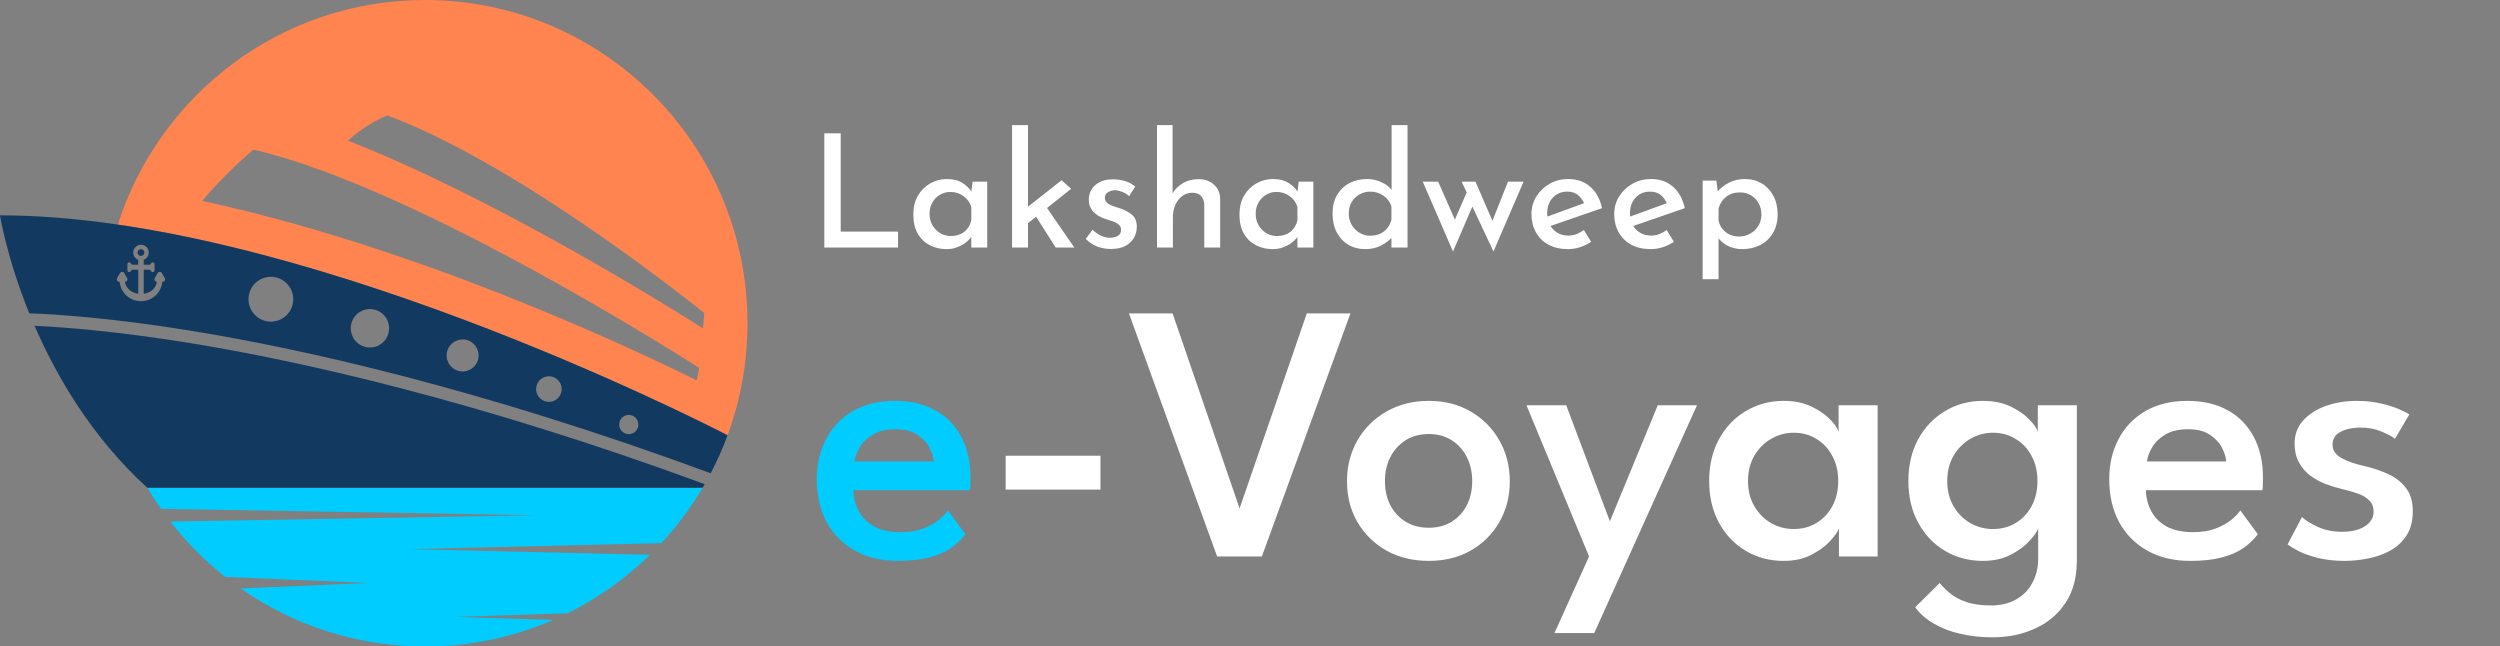 <svg width="1222" height="316" viewBox="0 0 1222 316" fill="none" xmlns="http://www.w3.org/2000/svg">
<rect x="0" y="0" width="1222" height="316" fill="#808080" stroke="none"/>
<path d="M365.367 158C365.367 70.739 294.795 0 207.739 0C137.461 0 77.933 46.105 57.596 109.785C191.66 129.342 342.553 206.008 355.641 212.753C361.929 195.694 365.367 177.25 365.367 158ZM340.547 185.892C302.257 167.022 201.13 120.211 98.841 98.228C109.99 84.718 123.888 73.138 123.888 73.138C205.083 91.782 341.732 179.822 341.732 179.822C341.443 181.925 341.029 183.964 340.547 185.892ZM170.132 68.771C179.297 60.118 189.355 56.415 189.355 56.415C255.886 81.154 344.234 153.035 344.234 153.035C344.092 155.783 343.85 158.268 343.574 160.467C325.821 149.206 241.682 96.809 170.132 68.771Z" fill="#FF8450"/>
<path d="M222.129 301.52L277.289 299.813C292.238 292.431 305.846 282.74 317.659 271.212L200.298 268.411L323.249 265.476C330.9 257.217 337.693 248.147 343.457 238.39H72.022C74.109 241.922 76.344 245.353 78.69 248.7L262.053 251.855L83.265 254.931C91.081 265.001 100.096 274.085 110.079 281.997L180.21 284.963L117.613 287.612C143.156 305.494 174.218 316.001 207.738 316.001C230 316.001 251.172 311.358 270.372 303.012L222.129 301.52Z" fill="#00CCFF"/>
<path d="M92.608 167.65C56.28 161.758 30.442 159.871 16.902 159.271C27.759 184.277 45.023 213.807 71.963 238.389H343.458C343.796 237.817 344.114 237.235 344.445 236.659C231.424 195.061 145.136 176.17 92.608 167.65Z" fill="#123960"/>
<path d="M355.641 212.754C340.626 205.015 144.27 105.257 0 105.257C0 105.257 3.222 125.797 14.315 153.14C28.191 153.644 55.001 155.451 93.566 161.708C146.737 170.333 233.702 189.419 347.387 231.327C350.519 225.351 353.284 219.152 355.641 212.754ZM80.533 137.127C80.316 137.503 79.928 137.729 79.493 137.729L79.346 137.739C78.829 143.143 74.343 147.22 68.912 147.22C63.481 147.22 58.995 143.145 58.462 137.729H58.3C57.866 137.729 57.477 137.503 57.259 137.127C57.042 136.75 57.042 136.3 57.259 135.923L58.659 133.493C58.876 133.117 59.264 132.891 59.699 132.891C60.133 132.891 60.522 133.116 60.74 133.493L62.139 135.924C62.357 136.3 62.357 136.75 62.139 137.128C61.921 137.504 61.534 137.73 61.078 137.742C61.528 140.812 64.05 143.062 67.58 143.606V131.862H64.445L63.905 132.628C63.733 132.87 63.468 133.009 63.175 133.009C62.678 133.009 62.274 132.606 62.274 132.109V129.153C62.274 128.656 62.678 128.253 63.175 128.253C63.468 128.253 63.733 128.392 63.905 128.634L64.444 129.4H67.579V127.004C66.107 126.455 65.116 125.05 65.116 123.445C65.116 122.43 65.511 121.475 66.229 120.755C66.947 120.036 67.9 119.64 68.912 119.64C69.146 119.64 69.386 119.661 69.63 119.706C71.169 119.992 72.382 121.225 72.649 122.773C72.965 124.599 71.928 126.37 70.244 127.004V129.4H73.379L73.918 128.634C74.089 128.392 74.355 128.253 74.648 128.253C75.144 128.253 75.548 128.656 75.548 129.153V132.109C75.548 132.606 75.144 133.009 74.648 133.009C74.355 133.009 74.089 132.87 73.918 132.628L73.377 131.862H70.242V143.606C73.771 143.062 76.29 140.811 76.691 137.73C76.257 137.73 75.868 137.504 75.65 137.128C75.433 136.752 75.433 136.302 75.65 135.924L77.05 133.495C77.266 133.119 77.655 132.893 78.089 132.893C78.523 132.893 78.912 133.117 79.129 133.495L80.529 135.924C80.751 136.3 80.751 136.75 80.533 137.127ZM132.402 157.223C126.364 157.223 121.469 152.316 121.469 146.263C121.469 140.21 126.364 135.304 132.402 135.304C138.441 135.304 143.336 140.21 143.336 146.263C143.336 152.316 138.441 157.223 132.402 157.223ZM189.639 163.66C187.881 168.539 182.509 171.066 177.64 169.302C172.772 167.539 170.251 162.155 172.011 157.275C173.769 152.396 179.141 149.869 184.009 151.633C188.878 153.395 191.399 158.78 189.639 163.66ZM233.471 176.402C232.005 180.469 227.528 182.574 223.473 181.104C219.416 179.635 217.315 175.147 218.782 171.082C220.248 167.016 224.725 164.91 228.782 166.379C232.837 167.849 234.938 172.337 233.471 176.402ZM274.178 192.306C273.006 195.558 269.425 197.243 266.18 196.067C262.935 194.891 261.254 191.302 262.426 188.049C263.599 184.797 267.18 183.112 270.426 184.287C273.671 185.464 275.351 189.053 274.178 192.306ZM305.763 211.934C303.329 211.052 302.069 208.361 302.948 205.921C303.827 203.482 306.513 202.219 308.947 203.099C311.381 203.981 312.641 206.674 311.763 209.113C310.883 211.551 308.197 212.816 305.763 211.934Z" fill="#123960"/>
<path d="M68.912 125.106C69.825 125.106 70.568 124.361 70.568 123.447C70.568 122.531 69.825 121.787 68.912 121.787C67.999 121.787 67.256 122.532 67.256 123.447C67.257 124.361 68.001 125.106 68.912 125.106Z" fill="#123960"/>
<path d="M417.14 239.6C417.26 243.5 418.19 247.01 419.93 250.13C421.67 253.25 424.22 255.71 427.58 257.51C431 259.25 435.17 260.12 440.09 260.12C444.35 260.12 448.01 259.55 451.07 258.41C454.19 257.21 456.77 255.8 458.81 254.18C460.85 252.5 462.35 250.94 463.31 249.5L471.86 261.11C470 263.63 467.66 265.88 464.84 267.86C462.02 269.84 458.51 271.37 454.31 272.45C450.17 273.59 445.04 274.16 438.92 274.16C430.88 274.16 423.89 272.51 417.95 269.21C412.01 265.91 407.39 261.26 404.09 255.26C400.85 249.26 399.23 242.24 399.23 234.2C399.23 227 400.73 220.52 403.73 214.76C406.73 208.94 411.08 204.35 416.78 200.99C422.54 197.63 429.44 195.95 437.48 195.95C444.98 195.95 451.49 197.45 457.01 200.45C462.53 203.45 466.79 207.77 469.79 213.41C472.85 218.99 474.38 225.74 474.38 233.66C474.38 234.14 474.35 235.13 474.29 236.63C474.29 238.13 474.23 239.12 474.11 239.6H417.14ZM456.38 225.56C456.32 223.64 455.66 221.45 454.4 218.99C453.2 216.53 451.25 214.4 448.55 212.6C445.85 210.74 442.25 209.81 437.75 209.81C433.13 209.81 429.38 210.71 426.5 212.51C423.62 214.25 421.49 216.35 420.11 218.81C418.73 221.21 417.92 223.46 417.68 225.56H456.38Z" fill="#00CCFF"/>
<path d="M491.556 239.33V222.77H537.906V239.33H491.556ZM616.806 272H594.936L551.826 153.2H573.156L605.916 248.51L638.766 153.2H660.096L616.806 272ZM698.377 274.16C690.637 274.16 683.737 272.48 677.677 269.12C671.677 265.7 666.967 261.08 663.547 255.26C660.127 249.38 658.417 242.72 658.417 235.28C658.417 227.84 660.127 221.15 663.547 215.21C666.967 209.27 671.677 204.59 677.677 201.17C683.737 197.69 690.637 195.95 698.377 195.95C706.117 195.95 712.957 197.69 718.897 201.17C724.837 204.59 729.487 209.27 732.847 215.21C736.267 221.15 737.977 227.84 737.977 235.28C737.977 242.72 736.267 249.38 732.847 255.26C729.487 261.08 724.837 265.7 718.897 269.12C712.957 272.48 706.117 274.16 698.377 274.16ZM698.377 257.96C702.697 257.96 706.447 256.97 709.627 254.99C712.807 253.01 715.267 250.31 717.007 246.89C718.747 243.47 719.617 239.57 719.617 235.19C719.617 230.81 718.747 226.91 717.007 223.49C715.267 220.01 712.807 217.25 709.627 215.21C706.447 213.17 702.697 212.15 698.377 212.15C694.057 212.15 690.277 213.17 687.037 215.21C683.857 217.25 681.367 220.01 679.567 223.49C677.827 226.91 676.957 230.81 676.957 235.19C676.957 239.57 677.827 243.47 679.567 246.89C681.367 250.31 683.857 253.01 687.037 254.99C690.277 256.97 694.057 257.96 698.377 257.96ZM786.912 254.81L810.312 198.11H829.482L779.262 309.44H759.822L776.742 272L746.142 198.11H765.582L786.912 254.81ZM898.879 272V258.32C898.399 259.76 897.019 261.74 894.739 264.26C892.519 266.78 889.459 269.06 885.559 271.1C881.719 273.14 877.159 274.16 871.879 274.16C864.979 274.16 858.769 272.51 853.249 269.21C847.729 265.91 843.379 261.32 840.199 255.44C837.019 249.56 835.429 242.78 835.429 235.1C835.429 227.42 837.019 220.64 840.199 214.76C843.379 208.88 847.729 204.29 853.249 200.99C858.769 197.63 864.979 195.95 871.879 195.95C877.039 195.95 881.509 196.85 885.289 198.65C889.069 200.45 892.099 202.52 894.379 204.86C896.719 207.2 898.159 209.24 898.699 210.98V198.11H917.779V272H898.879ZM854.419 235.1C854.419 239.84 855.469 243.98 857.569 247.52C859.669 251.06 862.399 253.79 865.759 255.71C869.179 257.63 872.839 258.59 876.739 258.59C880.939 258.59 884.659 257.6 887.899 255.62C891.199 253.64 893.779 250.91 895.639 247.43C897.559 243.89 898.519 239.78 898.519 235.1C898.519 230.42 897.559 226.34 895.639 222.86C893.779 219.32 891.199 216.56 887.899 214.58C884.659 212.54 880.939 211.52 876.739 211.52C872.839 211.52 869.179 212.51 865.759 214.49C862.399 216.41 859.669 219.14 857.569 222.68C855.469 226.22 854.419 230.36 854.419 235.1ZM973.942 311.51C968.302 311.51 963.052 310.94 958.192 309.8C953.392 308.72 949.102 307.07 945.322 304.85C941.542 302.69 938.482 300.02 936.142 296.84L948.112 284.96C949.372 286.52 950.992 288.14 952.972 289.82C954.952 291.56 957.562 293 960.802 294.14C964.042 295.34 968.152 295.94 973.132 295.94C977.992 295.94 982.132 294.95 985.552 292.97C989.032 290.99 991.672 288.26 993.472 284.78C995.332 281.36 996.262 277.4 996.262 272.9V270.65H1015.16V274.07C1015.16 282.23 1013.33 289.07 1009.67 294.59C1006.01 300.17 1001.06 304.37 994.822 307.19C988.582 310.07 981.622 311.51 973.942 311.51ZM996.262 272V258.32C995.782 259.76 994.402 261.74 992.122 264.26C989.902 266.78 986.842 269.06 982.942 271.1C979.102 273.14 974.542 274.16 969.262 274.16C962.362 274.16 956.152 272.51 950.632 269.21C945.112 265.91 940.762 261.32 937.582 255.44C934.402 249.56 932.812 242.78 932.812 235.1C932.812 227.42 934.402 220.64 937.582 214.76C940.762 208.88 945.112 204.29 950.632 200.99C956.152 197.63 962.362 195.95 969.262 195.95C974.422 195.95 978.892 196.85 982.672 198.65C986.452 200.45 989.482 202.52 991.762 204.86C994.102 207.2 995.542 209.24 996.082 210.98V198.11H1015.16V272H996.262ZM951.802 235.1C951.802 239.84 952.852 243.98 954.952 247.52C957.052 251.06 959.782 253.79 963.142 255.71C966.562 257.63 970.222 258.59 974.122 258.59C978.322 258.59 982.042 257.6 985.282 255.62C988.582 253.64 991.162 250.91 993.022 247.43C994.942 243.89 995.902 239.78 995.902 235.1C995.902 230.42 994.942 226.34 993.022 222.86C991.162 219.32 988.582 216.56 985.282 214.58C982.042 212.54 978.322 211.52 974.122 211.52C970.222 211.52 966.562 212.51 963.142 214.49C959.782 216.41 957.052 219.14 954.952 222.68C952.852 226.22 951.802 230.36 951.802 235.1ZM1048.9 239.6C1049.02 243.5 1049.95 247.01 1051.69 250.13C1053.43 253.25 1055.98 255.71 1059.34 257.51C1062.76 259.25 1066.93 260.12 1071.85 260.12C1076.11 260.12 1079.77 259.55 1082.83 258.41C1085.95 257.21 1088.53 255.8 1090.57 254.18C1092.61 252.5 1094.11 250.94 1095.07 249.5L1103.62 261.11C1101.76 263.63 1099.42 265.88 1096.6 267.86C1093.78 269.84 1090.27 271.37 1086.07 272.45C1081.93 273.59 1076.8 274.16 1070.68 274.16C1062.64 274.16 1055.65 272.51 1049.71 269.21C1043.77 265.91 1039.15 261.26 1035.85 255.26C1032.61 249.26 1030.99 242.24 1030.99 234.2C1030.99 227 1032.49 220.52 1035.49 214.76C1038.49 208.94 1042.84 204.35 1048.54 200.99C1054.3 197.63 1061.2 195.95 1069.24 195.95C1076.74 195.95 1083.25 197.45 1088.77 200.45C1094.29 203.45 1098.55 207.77 1101.55 213.41C1104.61 218.99 1106.14 225.74 1106.14 233.66C1106.14 234.14 1106.11 235.13 1106.05 236.63C1106.05 238.13 1105.99 239.12 1105.87 239.6H1048.9ZM1088.14 225.56C1088.08 223.64 1087.42 221.45 1086.16 218.99C1084.96 216.53 1083.01 214.4 1080.31 212.6C1077.61 210.74 1074.01 209.81 1069.51 209.81C1064.89 209.81 1061.14 210.71 1058.26 212.51C1055.38 214.25 1053.25 216.35 1051.87 218.81C1050.49 221.21 1049.68 223.46 1049.44 225.56H1088.14ZM1151.84 195.95C1155.98 195.95 1159.82 196.34 1163.36 197.12C1166.9 197.9 1169.93 198.83 1172.45 199.91C1174.97 200.99 1176.71 201.89 1177.67 202.61L1170.65 214.49C1169.45 213.47 1167.29 212.3 1164.17 210.98C1161.11 209.66 1157.66 209 1153.82 209C1149.98 209 1146.74 209.69 1144.1 211.07C1141.46 212.45 1140.14 214.52 1140.14 217.28C1140.14 219.98 1141.52 222.14 1144.28 223.76C1147.1 225.38 1150.91 226.73 1155.71 227.81C1159.67 228.71 1163.45 229.97 1167.05 231.59C1170.65 233.15 1173.59 235.4 1175.87 238.34C1178.21 241.22 1179.38 245.09 1179.38 249.95C1179.38 254.57 1178.39 258.44 1176.41 261.56C1174.49 264.62 1171.91 267.08 1168.67 268.94C1165.43 270.8 1161.83 272.12 1157.87 272.9C1153.97 273.74 1150.04 274.16 1146.08 274.16C1141.22 274.16 1136.87 273.68 1133.03 272.72C1129.25 271.76 1126.1 270.65 1123.58 269.39C1121.06 268.07 1119.26 266.96 1118.18 266.06L1125.2 252.74C1126.76 254.24 1129.31 255.83 1132.85 257.51C1136.39 259.13 1140.35 259.94 1144.73 259.94C1149.41 259.94 1153.16 259.04 1155.98 257.24C1158.8 255.44 1160.21 253.04 1160.21 250.04C1160.21 247.82 1159.52 246.02 1158.14 244.64C1156.82 243.26 1154.99 242.15 1152.65 241.31C1150.31 240.47 1147.7 239.72 1144.82 239.06C1142.12 238.4 1139.39 237.56 1136.63 236.54C1133.93 235.46 1131.44 234.08 1129.16 232.4C1126.88 230.66 1125.05 228.5 1123.67 225.92C1122.29 223.34 1121.6 220.31 1121.6 216.83C1121.6 212.39 1123.01 208.61 1125.83 205.49C1128.65 202.37 1132.37 200 1136.99 198.38C1141.61 196.76 1146.56 195.95 1151.84 195.95Z" fill="white"/>
<path d="M402.931 65.175H410.939V113.223H438.967V121H402.931V65.175ZM462.683 121.77C459.654 121.77 456.908 121.128 454.444 119.845C451.98 118.562 450.029 116.688 448.592 114.224C447.155 111.709 446.436 108.603 446.436 104.907C446.436 101.314 447.18 98.234 448.669 95.667C450.209 93.049 452.211 91.047 454.675 89.661C457.19 88.224 459.911 87.505 462.837 87.505C465.917 87.505 468.458 88.147 470.46 89.43C472.462 90.713 474.002 92.253 475.08 94.05L474.618 95.282L475.388 88.814H482.549V121H474.772V112.838L475.542 114.763C475.337 115.174 474.9 115.764 474.233 116.534C473.566 117.304 472.693 118.1 471.615 118.921C470.537 119.691 469.228 120.358 467.688 120.923C466.199 121.488 464.531 121.77 462.683 121.77ZM464.762 115.379C467.329 115.379 469.485 114.712 471.23 113.377C473.027 111.991 474.207 110.117 474.772 107.756V101.134C474.156 99.029 472.898 97.284 470.999 95.898C469.151 94.512 466.995 93.819 464.531 93.819C462.683 93.819 460.989 94.281 459.449 95.205C457.909 96.078 456.677 97.335 455.753 98.978C454.829 100.569 454.367 102.417 454.367 104.522C454.367 106.575 454.829 108.423 455.753 110.066C456.728 111.709 458.012 113.018 459.603 113.993C461.194 114.917 462.914 115.379 464.762 115.379ZM494.701 121V61.171H502.478V121H494.701ZM510.332 99.517L525.116 121H516.03L505.173 103.906L510.332 99.517ZM500.091 110.99L499.321 103.521L518.879 88.121L523.576 92.279L500.091 110.99ZM542.969 121.693C540.608 121.693 538.349 121.282 536.193 120.461C534.037 119.588 532.215 118.356 530.726 116.765L534.037 112.299C535.372 113.582 536.758 114.558 538.195 115.225C539.684 115.892 541.07 116.226 542.353 116.226C543.842 116.226 545.151 115.944 546.28 115.379C547.41 114.763 547.974 113.762 547.974 112.376C547.974 111.247 547.589 110.374 546.819 109.758C546.101 109.142 545.177 108.629 544.047 108.218C542.918 107.807 541.712 107.422 540.428 107.063C537.759 106.19 535.706 104.958 534.268 103.367C532.882 101.724 532.189 99.799 532.189 97.592C532.189 95.898 532.6 94.307 533.421 92.818C534.294 91.278 535.603 90.046 537.348 89.122C539.094 88.147 541.25 87.659 543.816 87.659C546.075 87.659 548.103 87.941 549.899 88.506C551.696 89.019 553.364 89.918 554.904 91.201L551.901 95.898C550.977 94.974 549.874 94.281 548.59 93.819C547.358 93.306 546.229 93.023 545.202 92.972C543.816 92.972 542.61 93.306 541.583 93.973C540.557 94.589 540.043 95.436 540.043 96.514C540.043 97.592 540.403 98.465 541.121 99.132C541.84 99.748 542.764 100.261 543.893 100.672C545.074 101.031 546.255 101.416 547.435 101.827C549.797 102.597 551.747 103.649 553.287 104.984C554.879 106.319 555.674 108.269 555.674 110.836C555.674 112.787 555.212 114.583 554.288 116.226C553.364 117.869 551.953 119.203 550.053 120.23C548.205 121.205 545.844 121.693 542.969 121.693ZM565.535 121V61.171H573.158V96.129L573.004 94.82C574.133 92.715 575.802 90.996 578.009 89.661C580.216 88.275 582.86 87.582 585.94 87.582C588.969 87.582 591.458 88.48 593.409 90.277C595.36 92.022 596.361 94.332 596.412 97.207V121H588.635V99.902C588.584 98.259 588.096 96.925 587.172 95.898C586.248 94.82 584.811 94.255 582.86 94.204C580.139 94.204 577.855 95.359 576.007 97.669C574.21 99.928 573.312 102.802 573.312 106.293V121H565.535ZM622.097 121.77C619.068 121.77 616.322 121.128 613.858 119.845C611.394 118.562 609.443 116.688 608.006 114.224C606.569 111.709 605.85 108.603 605.85 104.907C605.85 101.314 606.594 98.234 608.083 95.667C609.623 93.049 611.625 91.047 614.089 89.661C616.604 88.224 619.325 87.505 622.251 87.505C625.331 87.505 627.872 88.147 629.874 89.43C631.876 90.713 633.416 92.253 634.494 94.05L634.032 95.282L634.802 88.814H641.963V121H634.186V112.838L634.956 114.763C634.751 115.174 634.314 115.764 633.647 116.534C632.98 117.304 632.107 118.1 631.029 118.921C629.951 119.691 628.642 120.358 627.102 120.923C625.613 121.488 623.945 121.77 622.097 121.77ZM624.176 115.379C626.743 115.379 628.899 114.712 630.644 113.377C632.441 111.991 633.621 110.117 634.186 107.756V101.134C633.57 99.029 632.312 97.284 630.413 95.898C628.565 94.512 626.409 93.819 623.945 93.819C622.097 93.819 620.403 94.281 618.863 95.205C617.323 96.078 616.091 97.335 615.167 98.978C614.243 100.569 613.781 102.417 613.781 104.522C613.781 106.575 614.243 108.423 615.167 110.066C616.142 111.709 617.426 113.018 619.017 113.993C620.608 114.917 622.328 115.379 624.176 115.379ZM667.282 121.77C664.254 121.77 661.533 121.077 659.12 119.691C656.708 118.254 654.808 116.226 653.422 113.608C652.036 110.99 651.343 107.936 651.343 104.445C651.343 100.852 652.088 97.797 653.576 95.282C655.065 92.767 657.067 90.842 659.582 89.507C662.149 88.172 665.024 87.505 668.206 87.505C670.67 87.505 673.006 88.018 675.213 89.045C677.472 90.02 679.243 91.406 680.526 93.203L680.218 95.898V61.171H687.995V121H680.141V113.3L680.988 115.379C679.448 117.227 677.498 118.767 675.136 119.999C672.826 121.18 670.208 121.77 667.282 121.77ZM669.669 115.225C672.39 115.225 674.649 114.532 676.445 113.146C678.293 111.709 679.525 109.809 680.141 107.448V101.057C679.577 98.901 678.319 97.13 676.368 95.744C674.469 94.358 672.236 93.665 669.669 93.665C667.821 93.665 666.102 94.127 664.51 95.051C662.919 95.924 661.636 97.181 660.66 98.824C659.736 100.415 659.274 102.263 659.274 104.368C659.274 106.37 659.736 108.192 660.66 109.835C661.636 111.478 662.919 112.787 664.51 113.762C666.102 114.737 667.821 115.225 669.669 115.225ZM721.233 88.814L730.242 109.681L728.779 109.758L737.095 88.814H744.718L730.011 122.925L719.693 100.98L710.222 122.925L695.438 88.814H702.984L712.609 110.682L709.914 110.22L716.921 94.05L714.457 88.814H721.233ZM766.435 121.77C762.739 121.77 759.556 121.051 756.887 119.614C754.217 118.125 752.164 116.098 750.727 113.531C749.289 110.913 748.571 107.961 748.571 104.676C748.571 101.493 749.366 98.619 750.958 96.052C752.6 93.434 754.782 91.355 757.503 89.815C760.223 88.275 763.252 87.505 766.589 87.505C770.901 87.505 774.468 88.763 777.292 91.278C780.166 93.742 782.091 97.233 783.067 101.75L756.81 110.836L754.962 106.37L776.06 98.67L774.443 99.748C773.827 98.105 772.851 96.694 771.517 95.513C770.182 94.281 768.36 93.665 766.05 93.665C763.175 93.665 760.814 94.666 758.966 96.668C757.169 98.619 756.271 101.134 756.271 104.214C756.271 107.499 757.246 110.143 759.197 112.145C761.147 114.147 763.611 115.148 766.589 115.148C767.975 115.148 769.309 114.917 770.593 114.455C771.876 113.942 773.082 113.274 774.212 112.453L777.754 118.228C776.111 119.306 774.289 120.179 772.287 120.846C770.336 121.462 768.385 121.77 766.435 121.77ZM806.89 121.77C803.194 121.77 800.011 121.051 797.342 119.614C794.673 118.125 792.619 116.098 791.182 113.531C789.745 110.913 789.026 107.961 789.026 104.676C789.026 101.493 789.822 98.619 791.413 96.052C793.056 93.434 795.237 91.355 797.958 89.815C800.679 88.275 803.707 87.505 807.044 87.505C811.356 87.505 814.924 88.763 817.747 91.278C820.622 93.742 822.547 97.233 823.522 101.75L797.265 110.836L795.417 106.37L816.515 98.67L814.898 99.748C814.282 98.105 813.307 96.694 811.972 95.513C810.637 94.281 808.815 93.665 806.505 93.665C803.63 93.665 801.269 94.666 799.421 96.668C797.624 98.619 796.726 101.134 796.726 104.214C796.726 107.499 797.701 110.143 799.652 112.145C801.603 114.147 804.067 115.148 807.044 115.148C808.43 115.148 809.765 114.917 811.048 114.455C812.331 113.942 813.538 113.274 814.667 112.453L818.209 118.228C816.566 119.306 814.744 120.179 812.742 120.846C810.791 121.462 808.841 121.77 806.89 121.77ZM851.503 121.77C849.142 121.77 846.857 121.257 844.65 120.23C842.494 119.152 840.8 117.689 839.568 115.841L840.03 113.454V136.477H832.253V88.275H838.952L840.03 96.206L839.26 93.973C840.8 92.074 842.725 90.534 845.035 89.353C847.396 88.121 850.04 87.505 852.966 87.505C855.995 87.505 858.715 88.224 861.128 89.661C863.541 91.098 865.44 93.126 866.826 95.744C868.212 98.311 868.905 101.339 868.905 104.83C868.905 108.321 868.135 111.349 866.595 113.916C865.106 116.431 863.053 118.382 860.435 119.768C857.817 121.103 854.84 121.77 851.503 121.77ZM849.963 115.61C851.965 115.61 853.787 115.148 855.43 114.224C857.124 113.3 858.459 112.042 859.434 110.451C860.461 108.808 860.974 106.96 860.974 104.907C860.974 102.802 860.512 100.929 859.588 99.286C858.664 97.643 857.406 96.36 855.815 95.436C854.224 94.512 852.453 94.05 850.502 94.05C847.833 94.05 845.574 94.769 843.726 96.206C841.929 97.643 840.697 99.543 840.03 101.904V107.679C840.441 109.989 841.57 111.888 843.418 113.377C845.266 114.866 847.448 115.61 849.963 115.61Z" fill="white"/>
</svg>
